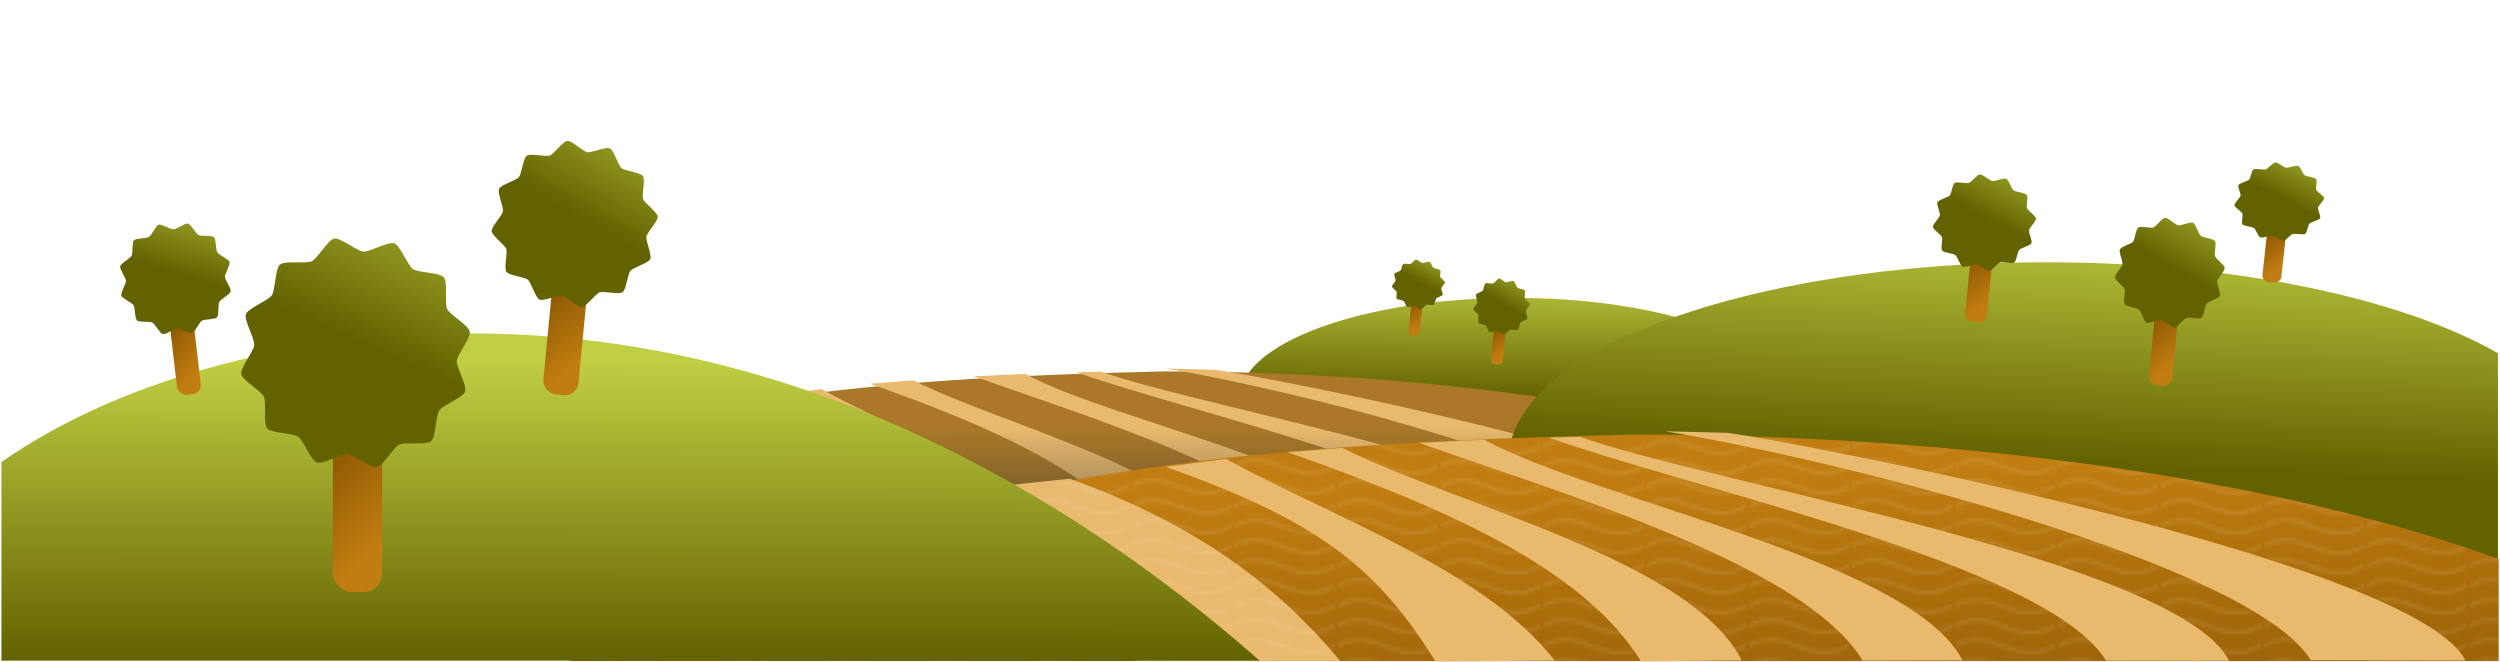 <?xml version="1.0"?><svg width="753.048" height="199.293" xmlns="http://www.w3.org/2000/svg" xmlns:xlink="http://www.w3.org/1999/xlink">
 <defs>
  <pattern patternTransform="matrix(3.889,0,0,3.889,405.568,216.092)" id="pattern5542" xlink:href="#pattern5515"/>
  <pattern patternTransform="matrix(3.889,0,0,3.889,405.568,216.092)" id="pattern5531" xlink:href="#pattern5228"/>
  <pattern patternTransform="matrix(3.889,0,0,3.889,405.568,216.092)" id="pattern5529" xlink:href="#pattern5228"/>
  <pattern patternTransform="matrix(3.889,0,0,3.889,405.997,215.092)" id="pattern5515" xlink:href="#pattern5228"/>
  <pattern patternTransform="matrix(1,0,0,1,6.854534149169922e-7,0)" patternUnits="userSpaceOnUse" width="30.066" height="5.181" id="Wavywhite">
   <path fill="white" d="m7.597,0.061c-2.518,-0.248 -4.941,0.241 -7.607,1.727l0,1.273c2.783,-1.63 5.183,-2.009 7.482,-1.781c2.298,0.228 4.497,1.081 6.781,1.938c4.567,1.713 9.551,3.458 15.813,-0.157l-0.004,-1.273c-6.44,3.709 -10.816,1.982 -15.371,0.273c-2.278,-0.854 -4.576,-1.75 -7.094,-2z" id="path4647"/>
  </pattern>
  <linearGradient id="linearGradient5274">
   <stop stop-color="#c17d11" id="stop5276" offset="0"/>
   <stop stop-color="#8f5902" id="stop5278" offset="1"/>
  </linearGradient>
  <linearGradient id="linearGradient5266">
   <stop stop-color="#2e3436" id="stop5268" offset="0"/>
   <stop stop-color="#2e3436" stop-opacity="0" id="stop5270" offset="1"/>
  </linearGradient>
  <pattern patternTransform="matrix(3.889,0,0,3.889,405.568,216.092)" id="pattern5228" xlink:href="#pattern5132"/>
  <pattern patternTransform="matrix(10,0,0,10,0.278,-15.263)" id="pattern5217" xlink:href="#Polkadots-small"/>
  <pattern patternTransform="matrix(3.889,0,0,3.889,405.997,215.092)" id="pattern5132" xlink:href="#Polkadots-small"/>
  <linearGradient id="linearGradient4925">
   <stop stop-color="#c0ce43" id="stop4927" offset="0"/>
   <stop stop-color="#626200" id="stop4929" offset="1"/>
  </linearGradient>
  <linearGradient id="linearGradient4877">
   <stop stop-color="#98a026" id="stop4879" offset="0"/>
   <stop stop-color="#626200" id="stop4881" offset="1"/>
  </linearGradient>
  <linearGradient id="linearGradient4869">
   <stop stop-color="#c0ce43" id="stop4871" offset="0"/>
   <stop stop-color="#626200" id="stop4873" offset="1"/>
  </linearGradient>
  <pattern patternUnits="userSpaceOnUse" width="10" height="10" patternTransform="matrix(10,0,0,10,0.707,-16.263)" id="Polkadots-small">
   <circle fill="black" cx="2.567" cy="0.81" r="0.05" id="circle4110"/>
   <circle fill="black" cx="3.048" cy="2.33" r="0.05" id="circle4112"/>
   <circle fill="black" cx="4.418" cy="2.415" r="0.05" id="circle4114"/>
   <circle fill="black" cx="1.844" cy="3.029" r="0.05" id="circle4116"/>
   <circle fill="black" cx="6.08" cy="1.363" r="0.05" id="circle4118"/>
   <circle fill="black" cx="5.819" cy="4.413" r="0.05" id="circle4120"/>
   <circle fill="black" cx="4.305" cy="4.048" r="0.05" id="circle4122"/>
   <circle fill="black" cx="5.541" cy="3.045" r="0.05" id="circle4124"/>
   <circle fill="black" cx="4.785" cy="5.527" r="0.05" id="circle4126"/>
   <circle fill="black" cx="2.667" cy="5.184" r="0.05" id="circle4128"/>
   <circle fill="black" cx="7.965" cy="1.448" r="0.05" id="circle4130"/>
   <circle fill="black" cx="7.047" cy="5.049" r="0.05" id="circle4132"/>
   <circle fill="black" cx="4.34" cy="0.895" r="0.05" id="circle4134"/>
   <circle fill="black" cx="7.125" cy="0.34" r="0.05" id="circle4136"/>
   <circle fill="black" cx="9.553" cy="1.049" r="0.05" id="circle4138"/>
   <circle fill="black" cx="7.006" cy="2.689" r="0.05" id="circle4140"/>
   <circle fill="black" cx="8.909" cy="2.689" r="0.05" id="circle4142"/>
   <circle fill="black" cx="9.315" cy="4.407" r="0.05" id="circle4144"/>
   <circle fill="black" cx="7.82" cy="3.87" r="0.05" id="circle4146"/>
   <circle fill="black" cx="8.27" cy="5.948" r="0.05" id="circle4148"/>
   <circle fill="black" cx="7.973" cy="7.428" r="0.05" id="circle4150"/>
   <circle fill="black" cx="9.342" cy="8.072" r="0.05" id="circle4152"/>
   <circle fill="black" cx="8.206" cy="9.315" r="0.05" id="circle4154"/>
   <circle fill="black" cx="9.682" cy="9.475" r="0.05" id="circle4156"/>
   <circle fill="black" cx="9.688" cy="6.186" r="0.05" id="circle4158"/>
   <circle fill="black" cx="3.379" cy="6.296" r="0.05" id="circle4160"/>
   <circle fill="black" cx="2.871" cy="8.204" r="0.05" id="circle4162"/>
   <circle fill="black" cx="4.59" cy="8.719" r="0.05" id="circle4164"/>
   <circle fill="black" cx="3.181" cy="9.671" r="0.05" id="circle4166"/>
   <circle fill="black" cx="5.734" cy="7.315" r="0.05" id="circle4168"/>
   <circle fill="black" cx="6.707" cy="6.513" r="0.05" id="circle4170"/>
   <circle fill="black" cx="5.73" cy="9.67" r="0.05" id="circle4172"/>
   <circle fill="black" cx="6.535" cy="8.373" r="0.05" id="circle4174"/>
   <circle fill="black" cx="4.37" cy="7.154" r="0.05" id="circle4176"/>
   <circle fill="black" cx="0.622" cy="7.25" r="0.05" id="circle4178"/>
   <circle fill="black" cx="0.831" cy="5.679" r="0.05" id="circle4180"/>
   <circle fill="black" cx="1.257" cy="8.519" r="0.05" id="circle4182"/>
   <circle fill="black" cx="1.989" cy="6.877" r="0.05" id="circle4184"/>
   <circle fill="black" cx="0.374" cy="3.181" r="0.05" id="circle4186"/>
   <circle fill="black" cx="1.166" cy="1.664" r="0.05" id="circle4188"/>
   <circle fill="black" cx="1.151" cy="0.093" r="0.05" id="circle4190"/>
   <circle fill="black" cx="1.151" cy="10.093" r="0.05" id="circle4192"/>
   <circle fill="black" cx="1.302" cy="4.451" r="0.05" id="circle4194"/>
   <circle fill="black" cx="3.047" cy="3.763" r="0.05" id="circle4196"/>
  </pattern>
  <linearGradient id="linearGradient3280">
   <stop stop-color="#c17d11" id="stop3282" offset="0"/>
   <stop stop-color="#8f5902" id="stop3284" offset="1"/>
  </linearGradient>
  <linearGradient y2="1" x2="0.366" y1="0.089" x1="0.371" id="linearGradient4875" xlink:href="#linearGradient4869"/>
  <linearGradient y2="0.272" x2="0.5" y1="0.858" x1="0.622" id="linearGradient4901" xlink:href="#linearGradient3280"/>
  <linearGradient y2="0.5" x2="0.628" y1="0" x1="0.849" id="linearGradient4903" xlink:href="#linearGradient4877"/>
  <linearGradient y2="0.272" x2="0.5" y1="0.858" x1="0.622" id="linearGradient4911" xlink:href="#linearGradient3280"/>
  <linearGradient y2="0.5" x2="0.628" y1="0" x1="0.849" id="linearGradient4913" xlink:href="#linearGradient4877"/>
  <linearGradient y2="0.272" x2="0.5" y1="0.858" x1="0.622" id="linearGradient4921" xlink:href="#linearGradient3280"/>
  <linearGradient y2="0.5" x2="0.628" y1="0" x1="0.849" id="linearGradient4923" xlink:href="#linearGradient4877"/>
  <linearGradient y2="0.5" x2="0.493" y1="-0.143" x1="0.57" id="linearGradient4931" xlink:href="#linearGradient4925"/>
  <linearGradient y2="0.272" x2="0.5" y1="0.858" x1="0.622" id="linearGradient4942" xlink:href="#linearGradient3280"/>
  <linearGradient y2="0.5" x2="0.628" y1="0" x1="0.849" id="linearGradient4944" xlink:href="#linearGradient4877"/>
  <linearGradient y2="0.272" x2="0.5" y1="0.858" x1="0.622" id="linearGradient5142" xlink:href="#linearGradient3280"/>
  <linearGradient y2="0.5" x2="0.628" y1="0" x1="0.849" id="linearGradient5144" xlink:href="#linearGradient4877"/>
  <linearGradient y2="0.272" x2="0.5" y1="0.858" x1="0.622" id="linearGradient5152" xlink:href="#linearGradient3280"/>
  <linearGradient y2="0.5" x2="0.628" y1="0" x1="0.849" id="linearGradient5154" xlink:href="#linearGradient4877"/>
  <linearGradient y2="0.277" x2="0.543" y1="1.316" x1="0.571" id="linearGradient5272" xlink:href="#linearGradient5266"/>
  <linearGradient y2="1.352" x2="0.976" y1="0.198" x1="0.563" id="linearGradient5474" xlink:href="#linearGradient5274"/>
  <linearGradient y2="1.004" x2="0.493" y1="-0.287" x1="0.57" id="linearGradient5554" xlink:href="#linearGradient4925"/>
  <linearGradient y2="0.272" x2="0.5" y1="0.858" x1="0.622" id="linearGradient5556" xlink:href="#linearGradient3280"/>
  <linearGradient y2="0.5" x2="0.628" y1="0" x1="0.849" id="linearGradient5558" xlink:href="#linearGradient4877"/>
  <linearGradient y2="0.272" x2="0.5" y1="0.858" x1="0.622" id="linearGradient5560" xlink:href="#linearGradient3280"/>
  <linearGradient y2="0.5" x2="0.628" y1="0" x1="0.849" id="linearGradient5562" xlink:href="#linearGradient4877"/>
 </defs>
 <g>
  <title>Layer 1</title>
  <g id="layer1">
   <g transform="matrix(0.513, 0, 0, 0.513, 131.182, -60.101)" id="g5545">
    <path fill="url(#linearGradient5554)" fill-rule="nonzero" stroke-width="2" stroke-linecap="round" stroke-linejoin="bevel" marker-start="none" marker-mid="none" marker-end="none" stroke-miterlimit="4" stroke-dashoffset="0" d="m633.625,292.052c-89.102,0 -161.459,26.538 -161.781,59.281l298,0l0,-31.875c-28.777,-16.479 -79.05,-27.406 -136.219,-27.406z" id="path5533"/>
    <g id="g5491" transform="matrix(0.267, 0.026, -0.026, 0.267, 572.138, 217.384)">
     <rect fill="url(#linearGradient5556)" fill-rule="nonzero" stroke-width="2" stroke-linecap="round" stroke-linejoin="bevel" stroke-miterlimit="4" stroke-dashoffset="0" ry="10" y="284.391" x="216.657" height="119.501" width="26.163" id="rect5493"/>
     <path fill="url(#linearGradient5558)" fill-rule="nonzero" stroke-width="2" stroke-linecap="round" stroke-linejoin="bevel" marker-start="none" marker-mid="none" marker-end="none" stroke-miterlimit="4" stroke-dashoffset="0" d="m289.489,265.299c0.621,3.34 -6.65,12.131 -6.914,15.518c-0.264,3.388 5.556,13.199 4.424,16.403c-1.132,3.204 -11.824,7.181 -13.747,9.982c-1.923,2.802 -1.788,14.209 -4.37,16.417c-2.582,2.208 -13.831,0.307 -16.896,1.771c-3.066,1.465 -8.653,11.411 -11.993,12.033c-3.34,0.622 -12.131,-6.65 -15.518,-6.914c-3.387,-0.264 -13.199,5.556 -16.403,4.424c-3.204,-1.132 -7.181,-11.824 -9.982,-13.747c-2.802,-1.923 -14.209,-1.788 -16.417,-4.37c-2.208,-2.582 -0.307,-13.831 -1.771,-16.896c-1.465,-3.066 -11.411,-8.653 -12.033,-11.993c-0.621,-3.341 6.65,-12.131 6.914,-15.518c0.264,-3.388 -5.556,-13.199 -4.424,-16.403c1.132,-3.204 11.824,-7.181 13.747,-9.982c1.923,-2.802 1.788,-14.209 4.37,-16.417c2.582,-2.208 13.831,-0.307 16.896,-1.771c3.066,-1.465 8.653,-11.411 11.993,-12.033c3.34,-0.621 12.131,6.65 15.518,6.914c3.387,0.264 13.199,-5.556 16.403,-4.424c3.204,1.132 7.181,11.824 9.982,13.747c2.802,1.923 14.209,1.788 16.417,4.37c2.208,2.582 0.307,13.831 1.771,16.896c1.465,3.066 11.411,8.653 12.033,11.993z" id="path5495"/>
    </g>
    <g transform="matrix(0.251, 0.023, -0.024, 0.235, 526.349, 214.107)" id="g5499">
     <rect fill="url(#linearGradient5560)" fill-rule="nonzero" stroke-width="2" stroke-linecap="round" stroke-linejoin="bevel" stroke-miterlimit="4" stroke-dashoffset="0" id="rect5501" width="26.163" height="119.501" x="216.763" y="283.399" ry="10"/>
     <path fill="url(#linearGradient5562)" fill-rule="nonzero" stroke-width="2" stroke-linecap="round" stroke-linejoin="bevel" marker-start="none" marker-mid="none" marker-end="none" stroke-miterlimit="4" stroke-dashoffset="0" id="path5503" d="m289.595,264.307c0.621,3.34 -6.65,12.131 -6.914,15.518c-0.264,3.388 5.556,13.199 4.424,16.403c-1.132,3.204 -11.824,7.181 -13.747,9.982c-1.923,2.802 -1.788,14.209 -4.37,16.417c-2.582,2.208 -13.831,0.307 -16.896,1.771c-3.066,1.465 -8.653,11.411 -11.993,12.033c-3.34,0.622 -12.131,-6.65 -15.518,-6.914c-3.387,-0.264 -13.199,5.556 -16.403,4.424c-3.204,-1.132 -7.181,-11.824 -9.982,-13.747c-2.802,-1.923 -14.209,-1.788 -16.417,-4.37c-2.208,-2.582 -0.307,-13.831 -1.771,-16.896c-1.465,-3.066 -11.411,-8.653 -12.033,-11.993c-0.621,-3.341 6.65,-12.131 6.914,-15.518c0.264,-3.388 -5.556,-13.199 -4.424,-16.403c1.132,-3.204 11.824,-7.181 13.747,-9.982c1.923,-2.802 1.788,-14.209 4.37,-16.417c2.582,-2.208 13.831,-0.307 16.896,-1.771c3.066,-1.465 8.653,-11.411 11.993,-12.033c3.34,-0.621 12.131,6.65 15.518,6.914c3.387,0.264 13.199,-5.556 16.403,-4.424c3.204,1.132 7.181,11.824 9.982,13.747c2.802,1.923 14.209,1.788 16.417,4.37c2.208,2.582 0.307,13.831 1.771,16.896c1.465,3.066 11.411,8.653 12.033,11.993z"/>
    </g>
   </g>
   <g transform="matrix(0.79, 0, 0, 0.79, -61.012, -125.311)" id="g5255">
    <path fill="#aa7828" fill-rule="nonzero" stroke-width="2" stroke-linecap="round" stroke-linejoin="bevel" marker-start="none" marker-mid="none" marker-end="none" stroke-miterlimit="4" stroke-dashoffset="0" id="path5253" d="m520.762,300.234c-111.574,2.712 -222.327,9.522 -320.25,68.219l581.031,0l0,-30.75c-63.145,-22.943 -156.58,-37.469 -260.781,-37.469z"/>
    <path fill="#e9b96e" fill-rule="nonzero" stroke-width="2" stroke-linecap="round" stroke-linejoin="bevel" marker-start="none" marker-mid="none" marker-end="none" stroke-miterlimit="4" stroke-dashoffset="0" id="path5241" d="m306.185,316.823l37.123,-3.889c36.77,13.199 61.872,31.702 81.671,55.508l-61.518,0l-57.276,-51.619z"/>
    <path fill="#e9b96e" fill-rule="nonzero" stroke-width="2" stroke-linecap="round" stroke-linejoin="bevel" marker-start="none" marker-mid="none" marker-end="none" stroke-miterlimit="4" stroke-dashoffset="0" id="path5243" d="m390.394,306.977l-18.21,2.351c45.255,16.028 63.638,30.65 81.316,59.406l36.26,-0.594c-21.244,-27.25 -65.645,-42.794 -99.366,-61.163z"/>
    <path fill="#e9b96e" fill-rule="nonzero" stroke-width="2" stroke-linecap="round" stroke-linejoin="bevel" marker-start="none" marker-mid="none" marker-end="none" stroke-miterlimit="4" stroke-dashoffset="0" d="m425.413,303.649l-16.442,1.29c45.255,16.028 88.851,34.539 106.529,63.295l30.25,-0.594c-15.233,-30.079 -84.848,-46.329 -120.337,-63.991z" id="path5245"/>
    <path fill="#e9b96e" fill-rule="nonzero" stroke-width="2" stroke-linecap="round" stroke-linejoin="bevel" marker-start="none" marker-mid="none" marker-end="none" stroke-miterlimit="4" stroke-dashoffset="0" id="path5247" d="m468.135,301.174l-19.624,0.937c45.255,16.028 115.811,37.367 133.489,66.123l30.25,-0.594c-15.233,-30.079 -110.393,-48.097 -144.115,-66.466z"/>
    <path fill="#e9b96e" fill-rule="nonzero" stroke-width="2" stroke-linecap="round" stroke-linejoin="bevel" marker-start="none" marker-mid="none" marker-end="none" stroke-miterlimit="4" stroke-dashoffset="0" d="m497.008,300.321l-9.371,0.23c45.255,16.028 150.186,38.428 167.863,67.184l37.321,0.467c-15.233,-30.079 -156.082,-53.754 -195.814,-67.881z" id="path5249"/>
    <path fill="#e9b96e" fill-rule="nonzero" stroke-width="2" stroke-linecap="round" stroke-linejoin="bevel" marker-start="none" marker-mid="none" marker-end="none" stroke-miterlimit="4" stroke-dashoffset="0" id="path5251" d="m540.627,299.613l-18.917,-0.477c54.094,8.957 176.775,40.549 194.453,69.305l46.513,0.113c-15.233,-30.079 -199.288,-65.775 -222.049,-68.941z"/>
    <path fill="url(#linearGradient5272)" fill-rule="nonzero" stroke-width="2" stroke-linecap="round" stroke-linejoin="bevel" marker-start="none" marker-mid="none" marker-end="none" stroke-miterlimit="4" stroke-dashoffset="0" d="m518.23,302.766c-111.574,2.712 -222.327,9.522 -320.25,68.219l581.031,0l0,-30.75c-63.145,-22.943 -156.58,-37.469 -260.781,-37.469z" id="path5264"/>
   </g>
   <path fill="url(#linearGradient4931)" fill-rule="nonzero" stroke-width="2" stroke-linecap="round" stroke-linejoin="bevel" marker-start="none" marker-mid="none" marker-end="none" stroke-miterlimit="4" stroke-dashoffset="0" id="path3252" d="m616.21,79c-89.301,0 -161.781,26.656 -161.781,59.5c0,32.844 72.48,59.5 161.781,59.5c57.169,0 107.442,-10.927 136.219,-27.406l0,-64.188c-28.777,-16.479 -79.05,-27.406 -136.219,-27.406z"/>
   <path fill="url(#linearGradient5474)" fill-rule="nonzero" stroke-width="2" stroke-linecap="round" stroke-linejoin="bevel" marker-start="none" marker-mid="none" marker-end="none" stroke-miterlimit="4" stroke-dashoffset="0" id="path2387" d="m491.866,130.901c-111.574,2.712 -222.327,9.522 -320.25,68.219l581.031,0l0,-30.75c-63.145,-22.943 -156.58,-37.469 -260.781,-37.469z"/>
   <path fill="#e9b96e" fill-rule="nonzero" stroke-width="2" stroke-linecap="round" stroke-linejoin="bevel" marker-start="none" marker-mid="none" marker-end="none" stroke-miterlimit="4" stroke-dashoffset="0" id="path3243" d="m285.071,148.088l37.123,-3.889c36.77,13.199 61.695,31.083 81.494,54.889l-61.518,0l-57.099,-51z"/>
   <path opacity="0.1" fill="url(#Wavywhite)" fill-rule="nonzero" stroke-width="2" stroke-linecap="round" stroke-linejoin="bevel" marker-start="none" marker-mid="none" marker-end="none" stroke-miterlimit="4" stroke-dashoffset="0" d="m492.266,130.972c-111.574,2.712 -222.327,9.522 -320.25,68.219l581.031,0l0,-30.75c-63.145,-22.943 -156.58,-37.469 -260.781,-37.469z" id="use5282"/>
   <path fill="#e9b96e" fill-rule="nonzero" stroke-width="2" stroke-linecap="round" stroke-linejoin="bevel" marker-start="none" marker-mid="none" marker-end="none" stroke-miterlimit="4" stroke-dashoffset="0" id="path3245" d="m369.28,138.243l-18.21,2.351c45.255,16.028 63.638,29.943 81.316,58.699l35.907,-0.329c-21.244,-27.25 -65.291,-42.352 -99.013,-60.721z"/>
   <path fill="url(#linearGradient4875)" fill-rule="nonzero" stroke-width="2" stroke-linecap="round" stroke-linejoin="bevel" marker-start="none" marker-mid="none" marker-end="none" stroke-miterlimit="4" stroke-dashoffset="0" id="path3229" d="m141.866,100.438c-56.81,0 -107.624,15.073 -141.437,38.75l0,59.812l379,0c-59.485,-52.335 -141.184,-98.562 -237.562,-98.562z"/>
   <path fill="url(#pattern5217)" fill-rule="nonzero" stroke-width="2" stroke-linecap="round" stroke-linejoin="bevel" marker-start="none" marker-mid="none" marker-end="none" stroke-miterlimit="4" stroke-dashoffset="0" d="m141.438,100.438c-56.81,0 -107.624,15.073 -141.437,38.75l0,59.812l379,0c-59.485,-52.335 -141.184,-98.562 -237.562,-98.562z" id="path3294"/>
   <g id="g4895" transform="matrix(0.566, 0, 0, 0.566, -21.409, -53.532)">
    <rect fill="url(#linearGradient4901)" fill-rule="nonzero" stroke-width="2" stroke-linecap="round" stroke-linejoin="bevel" stroke-miterlimit="4" stroke-dashoffset="0" ry="10" y="290.157" x="215.011" height="119.501" width="26.163" id="rect4897"/>
    <path fill="url(#linearGradient4903)" fill-rule="nonzero" stroke-width="2" stroke-linecap="round" stroke-linejoin="bevel" marker-start="none" marker-mid="none" marker-end="none" stroke-miterlimit="4" stroke-dashoffset="0" d="m287.843,271.065c0.621,3.341 -6.65,12.131 -6.914,15.518c-0.264,3.388 5.556,13.199 4.424,16.403c-1.132,3.204 -11.824,7.181 -13.747,9.982c-1.923,2.802 -1.788,14.209 -4.37,16.417c-2.582,2.208 -13.831,0.307 -16.896,1.771c-3.066,1.465 -8.653,11.411 -11.993,12.033c-3.34,0.621 -12.131,-6.65 -15.518,-6.914c-3.387,-0.264 -13.199,5.556 -16.403,4.424c-3.204,-1.132 -7.181,-11.824 -9.982,-13.747c-2.802,-1.923 -14.209,-1.788 -16.417,-4.37c-2.208,-2.582 -0.307,-13.831 -1.771,-16.896c-1.465,-3.066 -11.411,-8.653 -12.033,-11.993c-0.621,-3.34 6.65,-12.131 6.914,-15.518c0.264,-3.388 -5.556,-13.199 -4.424,-16.403c1.132,-3.204 11.824,-7.181 13.747,-9.982c1.923,-2.802 1.788,-14.209 4.37,-16.417c2.582,-2.208 13.831,-0.307 16.896,-1.771c3.066,-1.465 8.653,-11.411 11.993,-12.033c3.34,-0.621 12.131,6.65 15.518,6.914c3.387,0.264 13.199,-5.556 16.403,-4.424c3.204,1.132 7.181,11.824 9.982,13.747c2.802,1.923 14.209,1.788 16.417,4.37c2.208,2.582 0.307,13.831 1.771,16.896c1.465,3.066 11.411,8.653 12.033,11.993z" id="path4899"/>
   </g>
   <g transform="matrix(0.404, 0.039, -0.039, 0.404, 92.341, -55.163)" id="g4905">
    <rect fill="url(#linearGradient4911)" fill-rule="nonzero" stroke-width="2" stroke-linecap="round" stroke-linejoin="bevel" stroke-miterlimit="4" stroke-dashoffset="0" id="rect4907" width="26.163" height="119.501" x="215.068" y="289.37" ry="10"/>
    <path fill="url(#linearGradient4913)" fill-rule="nonzero" stroke-width="2" stroke-linecap="round" stroke-linejoin="bevel" marker-start="none" marker-mid="none" marker-end="none" stroke-miterlimit="4" stroke-dashoffset="0" id="path4909" d="m287.9,270.279c0.621,3.34 -6.65,12.131 -6.914,15.518c-0.264,3.388 5.556,13.199 4.424,16.403c-1.132,3.204 -11.824,7.181 -13.747,9.982c-1.923,2.802 -1.788,14.209 -4.37,16.417c-2.582,2.208 -13.831,0.307 -16.896,1.771c-3.066,1.465 -8.653,11.411 -11.993,12.033c-3.34,0.622 -12.131,-6.65 -15.518,-6.914c-3.387,-0.264 -13.199,5.556 -16.403,4.424c-3.204,-1.132 -7.181,-11.824 -9.982,-13.747c-2.802,-1.923 -14.209,-1.788 -16.417,-4.37c-2.208,-2.582 -0.307,-13.831 -1.771,-16.896c-1.465,-3.066 -11.411,-8.653 -12.033,-11.993c-0.621,-3.341 6.65,-12.131 6.914,-15.518c0.264,-3.388 -5.556,-13.199 -4.424,-16.403c1.132,-3.204 11.824,-7.181 13.747,-9.982c1.923,-2.802 1.788,-14.209 4.37,-16.417c2.582,-2.208 13.831,-0.307 16.896,-1.771c3.066,-1.465 8.653,-11.411 11.993,-12.033c3.34,-0.621 12.131,6.65 15.518,6.914c3.387,0.264 13.199,-5.556 16.403,-4.424c3.204,1.132 7.181,11.824 9.982,13.747c2.802,1.923 14.209,1.788 16.417,4.37c2.208,2.582 0.307,13.831 1.771,16.896c1.465,3.066 11.411,8.653 12.033,11.993z"/>
   </g>
   <g id="g4915" transform="matrix(0.274, -0.032, 0.032, 0.274, -18.675, 14.368)">
    <rect fill="url(#linearGradient4921)" fill-rule="nonzero" stroke-width="2" stroke-linecap="round" stroke-linejoin="bevel" stroke-miterlimit="4" stroke-dashoffset="0" ry="10" y="288.506" x="216.217" height="119.501" width="26.163" id="rect4917"/>
    <path fill="url(#linearGradient4923)" fill-rule="nonzero" stroke-width="2" stroke-linecap="round" stroke-linejoin="bevel" marker-start="none" marker-mid="none" marker-end="none" stroke-miterlimit="4" stroke-dashoffset="0" d="m289.049,269.414c0.621,3.341 -6.65,12.131 -6.914,15.518c-0.264,3.388 5.556,13.199 4.424,16.403c-1.132,3.204 -11.824,7.181 -13.747,9.982c-1.923,2.802 -1.788,14.209 -4.37,16.417c-2.582,2.208 -13.831,0.307 -16.896,1.771c-3.066,1.465 -8.653,11.411 -11.993,12.033c-3.34,0.621 -12.131,-6.65 -15.518,-6.914c-3.387,-0.264 -13.199,5.556 -16.403,4.424c-3.204,-1.132 -7.181,-11.824 -9.982,-13.747c-2.802,-1.923 -14.209,-1.788 -16.417,-4.37c-2.208,-2.582 -0.307,-13.831 -1.771,-16.896c-1.465,-3.066 -11.411,-8.653 -12.033,-11.993c-0.621,-3.34 6.65,-12.131 6.914,-15.518c0.264,-3.388 -5.556,-13.199 -4.424,-16.403c1.132,-3.204 11.824,-7.181 13.747,-9.982c1.923,-2.802 1.788,-14.209 4.37,-16.417c2.582,-2.208 13.831,-0.307 16.896,-1.771c3.066,-1.465 8.653,-11.411 11.993,-12.033c3.34,-0.621 12.131,6.65 15.518,6.914c3.387,0.264 13.199,-5.556 16.403,-4.424c3.204,1.132 7.181,11.824 9.982,13.747c2.802,1.923 14.209,1.788 16.417,4.37c2.208,2.582 0.307,13.831 1.771,16.896c1.465,3.066 11.411,8.653 12.033,11.993z" id="path4919"/>
   </g>
   <g id="g4936" transform="matrix(0.267, 0.026, -0.026, 0.267, 600.138, 1.384)">
    <rect fill="url(#linearGradient4942)" fill-rule="nonzero" stroke-width="2" stroke-linecap="round" stroke-linejoin="bevel" stroke-miterlimit="4" stroke-dashoffset="0" ry="10" y="288.056" x="215.488" height="119.501" width="26.163" id="rect4938"/>
    <path fill="url(#linearGradient4944)" fill-rule="nonzero" stroke-width="2" stroke-linecap="round" stroke-linejoin="bevel" marker-start="none" marker-mid="none" marker-end="none" stroke-miterlimit="4" stroke-dashoffset="0" d="m288.32,268.965c0.621,3.34 -6.65,12.131 -6.914,15.518c-0.264,3.388 5.556,13.199 4.424,16.403c-1.132,3.204 -11.824,7.181 -13.747,9.982c-1.923,2.802 -1.788,14.209 -4.37,16.417c-2.582,2.208 -13.831,0.307 -16.896,1.771c-3.066,1.465 -8.653,11.411 -11.993,12.033c-3.34,0.622 -12.131,-6.65 -15.518,-6.914c-3.387,-0.264 -13.199,5.556 -16.403,4.424c-3.204,-1.132 -7.181,-11.824 -9.982,-13.747c-2.802,-1.923 -14.209,-1.788 -16.417,-4.37c-2.208,-2.582 -0.307,-13.831 -1.771,-16.896c-1.465,-3.066 -11.411,-8.653 -12.033,-11.993c-0.621,-3.341 6.65,-12.131 6.914,-15.518c0.264,-3.388 -5.556,-13.199 -4.424,-16.403c1.132,-3.204 11.824,-7.181 13.747,-9.982c1.923,-2.802 1.788,-14.209 4.37,-16.417c2.582,-2.208 13.831,-0.307 16.896,-1.771c3.066,-1.465 8.653,-11.411 11.993,-12.033c3.34,-0.621 12.131,6.65 15.518,6.914c3.387,0.264 13.199,-5.556 16.403,-4.424c3.204,1.132 7.181,11.824 9.982,13.747c2.802,1.923 14.209,1.788 16.417,4.37c2.208,2.582 0.307,13.831 1.771,16.896c1.465,3.066 11.411,8.653 12.033,11.993z" id="path4940"/>
   </g>
   <path fill="url(#pattern5531)" fill-rule="nonzero" stroke-width="2" stroke-linecap="round" stroke-linejoin="bevel" marker-start="none" marker-mid="none" marker-end="none" stroke-miterlimit="4" stroke-dashoffset="0" id="path4946" d="m619.179,74.438c-83.067,0 -151.53,23.064 -160.688,52.719c12.144,-0.418 23.81,-0.656 34.156,-0.656c103.928,0 197.143,14.443 260.281,37.281l0,-63.344c-29.133,-15.705 -78.194,-26 -133.75,-26z"/>
   <g transform="matrix(0.251, 0.023, -0.024, 0.235, 547.349, -3.893)" id="g5136">
    <rect fill="url(#linearGradient5142)" fill-rule="nonzero" stroke-width="2" stroke-linecap="round" stroke-linejoin="bevel" stroke-miterlimit="4" stroke-dashoffset="0" id="rect5138" width="26.163" height="119.501" x="215.542" y="287.547" ry="10"/>
    <path fill="url(#linearGradient5144)" fill-rule="nonzero" stroke-width="2" stroke-linecap="round" stroke-linejoin="bevel" marker-start="none" marker-mid="none" marker-end="none" stroke-miterlimit="4" stroke-dashoffset="0" id="path5140" d="m288.374,268.455c0.621,3.341 -6.65,12.131 -6.914,15.518c-0.264,3.388 5.556,13.199 4.424,16.403c-1.132,3.204 -11.824,7.181 -13.747,9.982c-1.923,2.802 -1.788,14.209 -4.37,16.417c-2.582,2.208 -13.831,0.307 -16.896,1.771c-3.066,1.465 -8.653,11.411 -11.993,12.033c-3.34,0.621 -12.131,-6.65 -15.518,-6.914c-3.387,-0.264 -13.199,5.556 -16.403,4.424c-3.204,-1.132 -7.181,-11.824 -9.982,-13.747c-2.802,-1.923 -14.209,-1.788 -16.417,-4.37c-2.208,-2.582 -0.307,-13.831 -1.771,-16.896c-1.465,-3.066 -11.411,-8.653 -12.033,-11.993c-0.621,-3.34 6.65,-12.131 6.914,-15.518c0.264,-3.388 -5.556,-13.199 -4.424,-16.403c1.132,-3.204 11.824,-7.181 13.747,-9.982c1.923,-2.802 1.788,-14.209 4.37,-16.417c2.582,-2.208 13.831,-0.307 16.896,-1.771c3.066,-1.465 8.653,-11.411 11.993,-12.033c3.34,-0.621 12.131,6.65 15.518,6.914c3.387,0.264 13.199,-5.556 16.403,-4.424c3.204,1.132 7.181,11.824 9.982,13.747c2.802,1.923 14.209,1.788 16.417,4.37c2.208,2.582 0.307,13.831 1.771,16.896c1.465,3.066 11.411,8.653 12.033,11.993z"/>
   </g>
   <g id="g5146" transform="matrix(0.218, 0.018, -0.021, 0.191, 642.772, 3.401)">
    <rect fill="url(#linearGradient5152)" fill-rule="nonzero" stroke-width="2" stroke-linecap="round" stroke-linejoin="bevel" stroke-miterlimit="4" stroke-dashoffset="0" ry="10" y="286.54" x="215.698" height="119.501" width="26.163" id="rect5148"/>
    <path fill="url(#linearGradient5154)" fill-rule="nonzero" stroke-width="2" stroke-linecap="round" stroke-linejoin="bevel" marker-start="none" marker-mid="none" marker-end="none" stroke-miterlimit="4" stroke-dashoffset="0" d="m288.53,267.448c0.621,3.341 -6.65,12.131 -6.914,15.518c-0.264,3.388 5.556,13.199 4.424,16.403c-1.132,3.204 -11.824,7.181 -13.747,9.982c-1.923,2.802 -1.788,14.209 -4.37,16.417c-2.582,2.208 -13.831,0.307 -16.896,1.771c-3.066,1.465 -8.653,11.411 -11.993,12.033c-3.34,0.621 -12.131,-6.65 -15.518,-6.914c-3.387,-0.264 -13.199,5.556 -16.403,4.424c-3.204,-1.132 -7.181,-11.824 -9.982,-13.747c-2.802,-1.923 -14.209,-1.788 -16.417,-4.37c-2.208,-2.582 -0.307,-13.831 -1.771,-16.896c-1.465,-3.066 -11.411,-8.653 -12.033,-11.993c-0.621,-3.34 6.65,-12.131 6.914,-15.518c0.264,-3.388 -5.556,-13.199 -4.424,-16.403c1.132,-3.204 11.824,-7.181 13.747,-9.982c1.923,-2.802 1.788,-14.209 4.37,-16.417c2.582,-2.208 13.831,-0.307 16.896,-1.771c3.066,-1.465 8.653,-11.411 11.993,-12.033c3.34,-0.621 12.131,6.65 15.518,6.914c3.387,0.264 13.199,-5.556 16.403,-4.424c3.204,1.132 7.181,11.824 9.982,13.747c2.802,1.923 14.209,1.788 16.417,4.37c2.208,2.582 0.307,13.831 1.771,16.896c1.465,3.066 11.411,8.653 12.033,11.993z" id="path5150"/>
   </g>
   <path fill="#e9b96e" fill-rule="nonzero" stroke-width="2" stroke-linecap="round" stroke-linejoin="bevel" marker-start="none" marker-mid="none" marker-end="none" stroke-miterlimit="4" stroke-dashoffset="0" d="m404.299,134.915l-16.442,1.29c45.255,16.028 88.763,34.274 106.44,63.03l30.338,-0.329c-15.233,-30.079 -84.848,-46.329 -120.337,-63.991z" id="path5233"/>
   <path fill="#e9b96e" fill-rule="nonzero" stroke-width="2" stroke-linecap="round" stroke-linejoin="bevel" marker-start="none" marker-mid="none" marker-end="none" stroke-miterlimit="4" stroke-dashoffset="0" id="path5235" d="m447.021,132.44l-19.624,0.937c45.255,16.028 115.988,36.837 133.666,65.593l30.073,-0.063c-15.233,-30.079 -110.393,-48.097 -144.115,-66.466z"/>
   <path fill="#e9b96e" fill-rule="nonzero" stroke-width="2" stroke-linecap="round" stroke-linejoin="bevel" marker-start="none" marker-mid="none" marker-end="none" stroke-miterlimit="4" stroke-dashoffset="0" d="m475.893,131.586l-9.371,0.23c45.255,16.028 150.186,38.428 167.863,67.184l37.056,0.025c-15.233,-30.079 -155.816,-53.312 -195.548,-67.439z" id="path5237"/>
   <path fill="#e9b96e" fill-rule="nonzero" stroke-width="2" stroke-linecap="round" stroke-linejoin="bevel" marker-start="none" marker-mid="none" marker-end="none" stroke-miterlimit="4" stroke-dashoffset="0" id="path5239" d="m520.513,130.379l-18.917,-0.477c54.094,8.957 176.775,40.196 194.453,68.952l46.602,0.113c-15.233,-30.079 -199.376,-65.421 -222.138,-68.588z"/>
  </g>
 </g>
</svg>